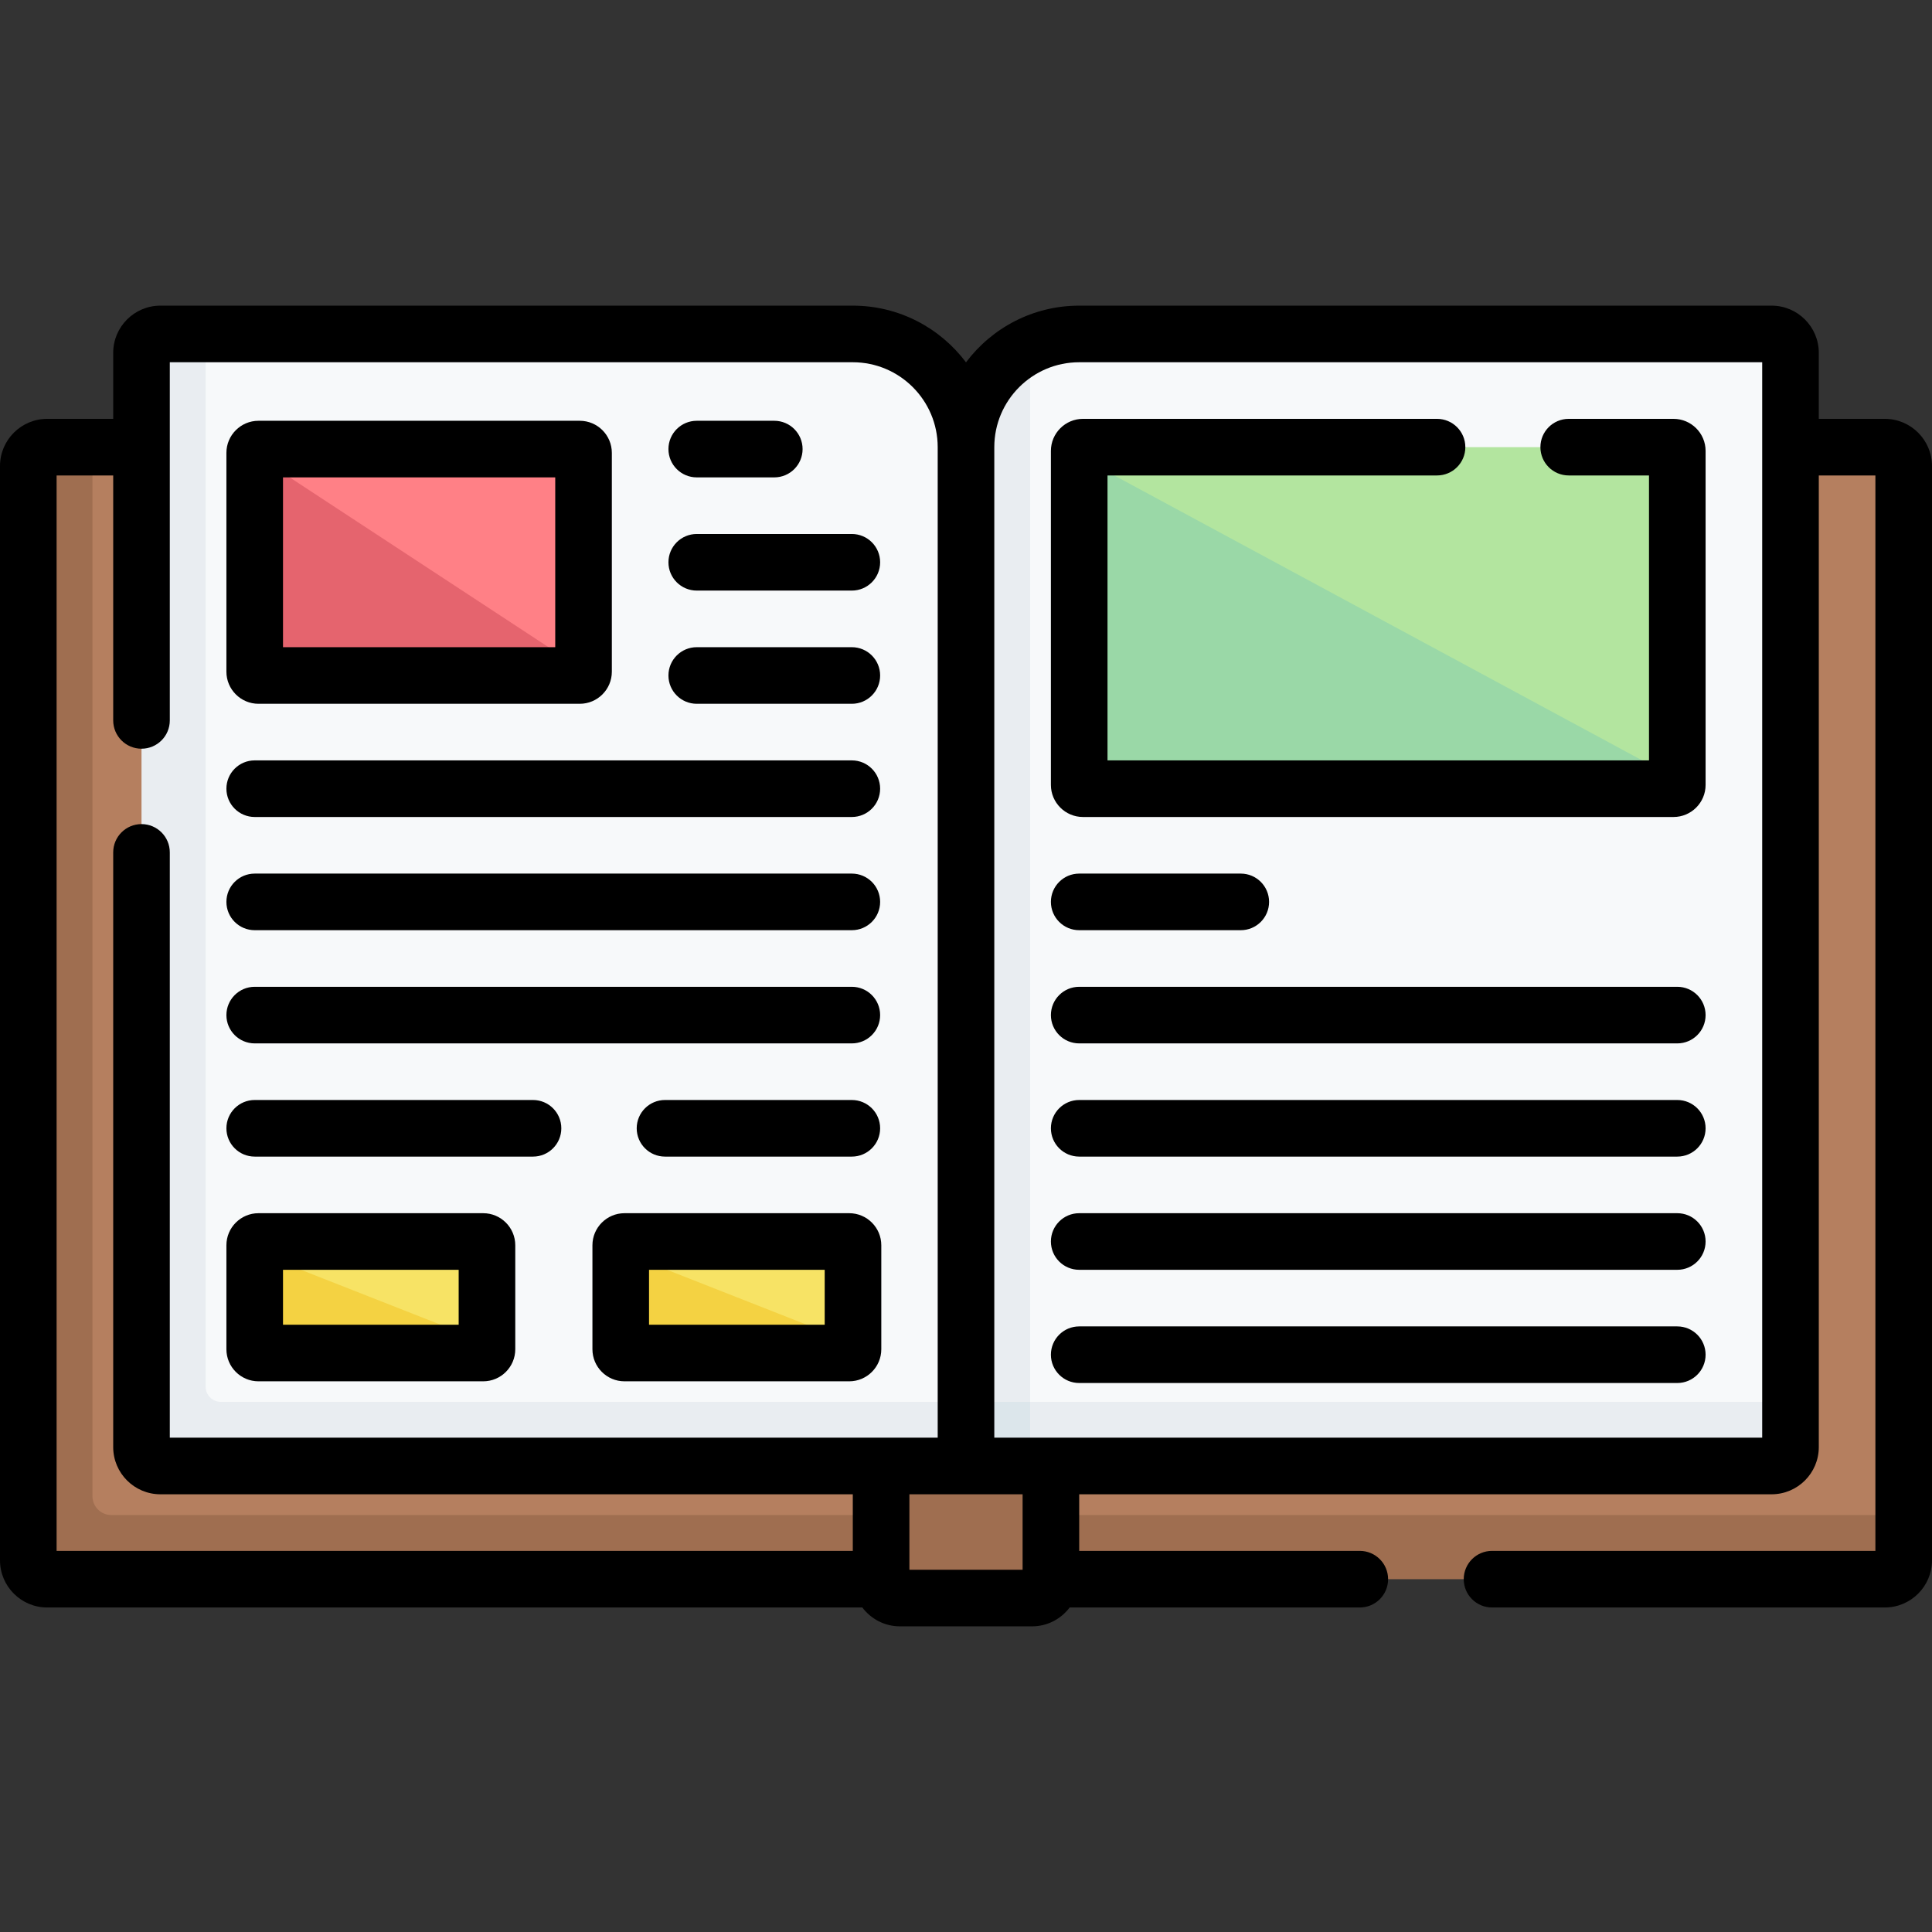 <svg xmlns="http://www.w3.org/2000/svg" id="Capa_1" height="512" viewBox="0 0 512 512" width="512"><rect x="0" y="0" width="512" height="512" fill="#333333" stroke="none"/><g><g><path d="m491.723 413h-473.361c-2.761 0-5-2.239-5-5l-1.638-278.989c0-2.761 2.239-5 5-5l7.776-5.511h475c2.761 0 5 2.239 5 5v278l-7.777 6.5c0 2.761-2.238 5-5 5z" fill="#b57f5f"></path><path d="m504.5 401.5v12c0 2.761-2.239 5-5 5h-487c-2.761 0-5-2.239-5-5v-290c0-2.761 2.239-5 5-5h12v278c0 2.761 2.239 5 5 5z" fill="#9f6e50"></path><path d="m273.5 423.5h-35c-2.761 0-5-2.239-5-5v-30h45v30c0 2.761-2.239 5-5 5z" fill="#9f6e50"></path><path d="m460.574 382.5-204.574 1.266-16.021-127.766 18.133-129.489c0-11.91 4.829-30.21 14.886-35.055 3.933-1.895 8.344-2.956 13.002-2.956h183.5c2.761 0 5 2.239 5 5v278l-8.926 6c0 2.761-2.238 5-5 5z" fill="#f7f9fa"></path><path d="m474.5 371.5v12c0 2.76-2.24 5-5 5h-213.5l-16.021-149.489 16.021-120.511c0-11.91 6.94-22.2 17-27.04v280.04z" fill="#e9edf1"></path><path d="m256 383.766-209.213 1.234c-2.761 0-5-2.239-5-5l-1.468-281.851c0-2.761 2.239-5 5-5l9.181-4.649h171.5c16.569 0 30 13.431 30 30z" fill="#f7f9fa"></path><path d="m273 371.5v17h-230.5c-2.761 0-5-2.239-5-5v-290c0-2.761 2.239-5 5-5h12v279c0 2.209 1.791 4 4 4z" fill="#e9edf1"></path><path d="m256 371.5h17v17h-17z" fill="#dce6eb"></path><path d="m154.64 126.01v46c0 1.71-.61 3.29-1.65 4.5l-60.586-16.404-23.254-38.596c1.27-1.53 3.19-2.5 5.35-2.5h73.14c3.87 0 7 3.13 7 7z" fill="#ff8086"></path><path d="m129.05 336.01v15.55c0 1.44-.43 2.77-1.17 3.87l-37.859-7.068-21.361-16.212c1.25-1.89 3.4-3.14 5.84-3.14h47.55c3.87 0 7 3.13 7 7z" fill="#f7e365"></path><path d="m444.5 125.5v76.51c0 1.44-.43 2.78-1.17 3.89l-83.862-29.39-72.298-54.89c1.26-1.88 3.4-3.12 5.83-3.12h144.5c3.87 0 7 3.13 7 7z" fill="#b3e59f"></path><path d="m443.33 205.9c-1.26 1.87-3.4 3.11-5.83 3.11h-144.5c-3.87 0-7-3.13-7-7v-76.51c0-1.44.43-2.77 1.17-3.88z" fill="#9ad8a7"></path><path d="m152.99 176.51c-1.27 1.53-3.19 2.5-5.35 2.5h-73.14c-3.87 0-7-3.13-7-7v-46c0-1.71.61-3.29 1.65-4.5z" fill="#e5646e"></path><path d="m127.88 355.43c-1.25 1.89-3.39 3.13-5.83 3.13h-47.55c-3.87 0-7-3.13-7-7v-15.55c0-1.42.42-2.75 1.16-3.86z" fill="#f4d242"></path><path d="m226.052 336.01v15.55c0 1.44-.43 2.77-1.17 3.87l-37.499-7.409-21.721-15.871c1.25-1.89 3.4-3.14 5.84-3.14h47.55c3.869 0 7 3.13 7 7z" fill="#f7e365"></path><path d="m224.882 355.43c-1.25 1.89-3.39 3.13-5.83 3.13h-47.55c-3.87 0-7-3.13-7-7v-15.55c0-1.42.42-2.75 1.16-3.86z" fill="#f4d242"></path></g><g><path d="m499.5 111h-17.5v-17.5c0-6.893-5.607-12.5-12.5-12.5h-183.5c-12.254 0-23.153 5.909-30 15.026-6.847-9.117-17.746-15.026-30-15.026h-183.5c-6.893 0-12.5 5.607-12.5 12.5v17.5h-17.5c-6.893 0-12.5 5.607-12.5 12.5v290c0 6.893 5.607 12.5 12.5 12.5h216.024c2.283 3.029 5.899 5 9.976 5h35c4.077 0 7.693-1.971 9.976-5h76.885c4.143 0 7.5-3.358 7.5-7.5s-3.357-7.5-7.5-7.5h-74.361v-15h183.5c6.893 0 12.5-5.607 12.5-12.5v-257.5h15v285h-101.596c-4.143 0-7.5 3.358-7.5 7.5s3.357 7.5 7.5 7.5h104.096c6.893 0 12.5-5.607 12.5-12.5v-290c0-6.893-5.607-12.5-12.5-12.5zm-484.5 15h15v64.915c0 4.142 3.357 7.5 7.5 7.5s7.5-3.358 7.5-7.5v-94.915h181c12.406 0 22.5 10.093 22.5 22.5v262.5h-203.5v-155.106c0-4.142-3.357-7.5-7.5-7.5s-7.5 3.358-7.5 7.5v157.606c0 6.893 5.607 12.5 12.5 12.5h183.5v15h-211zm256 290h-30v-20h15 15zm196-35h-203.5v-262.5c0-12.407 10.094-22.5 22.5-22.5h181z"></path><path d="m68.5 186.511h85.144c4.687 0 8.5-3.813 8.5-8.5v-58c0-4.687-3.813-8.5-8.5-8.5h-85.144c-4.687 0-8.5 3.813-8.5 8.5v58c0 4.687 3.813 8.5 8.5 8.5zm6.5-60h72.144v45h-72.144z"></path><path d="m184.644 126.511h20.551c4.143 0 7.5-3.358 7.5-7.5s-3.357-7.5-7.5-7.5h-20.551c-4.143 0-7.5 3.358-7.5 7.5s3.357 7.5 7.5 7.5z"></path><path d="m184.644 156.511h41.102c4.143 0 7.5-3.358 7.5-7.5s-3.357-7.5-7.5-7.5h-41.102c-4.143 0-7.5 3.358-7.5 7.5s3.357 7.5 7.5 7.5z"></path><path d="m184.644 186.511h41.102c4.143 0 7.5-3.358 7.5-7.5s-3.357-7.5-7.5-7.5h-41.102c-4.143 0-7.5 3.358-7.5 7.5s3.357 7.5 7.5 7.5z"></path><path d="m67.5 216.511h158.245c4.143 0 7.5-3.358 7.5-7.5s-3.357-7.5-7.5-7.5h-158.245c-4.143 0-7.5 3.358-7.5 7.5s3.357 7.5 7.5 7.5z"></path><path d="m67.5 246.511h158.245c4.143 0 7.5-3.358 7.5-7.5s-3.357-7.5-7.5-7.5h-158.245c-4.143 0-7.5 3.358-7.5 7.5s3.357 7.5 7.5 7.5z"></path><path d="m67.5 276.511h158.245c4.143 0 7.5-3.358 7.5-7.5s-3.357-7.5-7.5-7.5h-158.245c-4.143 0-7.5 3.358-7.5 7.5s3.357 7.5 7.5 7.5z"></path><path d="m225.745 306.511c4.143 0 7.5-3.358 7.5-7.5s-3.357-7.5-7.5-7.5h-49.511c-4.143 0-7.5 3.358-7.5 7.5s3.357 7.5 7.5 7.5z"></path><path d="m67.5 306.511h73.755c4.143 0 7.5-3.358 7.5-7.5s-3.357-7.5-7.5-7.5h-73.755c-4.143 0-7.5 3.358-7.5 7.5s3.357 7.5 7.5 7.5z"></path><path d="m68.5 366.064h59.553c4.687 0 8.5-3.813 8.5-8.5v-27.553c0-4.687-3.813-8.5-8.5-8.5h-59.553c-4.687 0-8.5 3.813-8.5 8.5v27.553c0 4.687 3.813 8.5 8.5 8.5zm6.5-29.553h46.553v14.553h-46.553z"></path><path d="m225.053 321.511h-59.553c-4.687 0-8.5 3.813-8.5 8.5v27.553c0 4.687 3.813 8.5 8.5 8.5h59.553c4.687 0 8.5-3.813 8.5-8.5v-27.553c0-4.687-3.814-8.5-8.5-8.5zm-6.5 29.553h-46.553v-14.553h46.553z"></path><path d="m278.5 119.5v88.511c0 4.687 3.813 8.5 8.5 8.5h156.5c4.687 0 8.5-3.813 8.5-8.5v-88.511c0-4.687-3.813-8.5-8.5-8.5h-27.776c-4.143 0-7.5 3.358-7.5 7.5s3.357 7.5 7.5 7.5h21.276v75.511h-143.5v-75.511h87.33c4.143 0 7.5-3.358 7.5-7.5s-3.357-7.5-7.5-7.5h-93.83c-4.687 0-8.5 3.813-8.5 8.5z"></path><path d="m286 246.511h42.82c4.143 0 7.5-3.358 7.5-7.5s-3.357-7.5-7.5-7.5h-42.82c-4.143 0-7.5 3.358-7.5 7.5s3.357 7.5 7.5 7.5z"></path><path d="m444.5 261.511h-158.5c-4.143 0-7.5 3.358-7.5 7.5s3.357 7.5 7.5 7.5h158.5c4.143 0 7.5-3.358 7.5-7.5s-3.357-7.5-7.5-7.5z"></path><path d="m444.5 291.511h-158.5c-4.143 0-7.5 3.358-7.5 7.5s3.357 7.5 7.5 7.5h158.5c4.143 0 7.5-3.358 7.5-7.5s-3.357-7.5-7.5-7.5z"></path><path d="m444.5 321.511h-158.5c-4.143 0-7.5 3.358-7.5 7.5s3.357 7.5 7.5 7.5h158.5c4.143 0 7.5-3.358 7.5-7.5s-3.357-7.5-7.5-7.5z"></path><path d="m444.5 351.511h-158.5c-4.143 0-7.5 3.358-7.5 7.5s3.357 7.5 7.5 7.5h158.5c4.143 0 7.5-3.358 7.5-7.5s-3.357-7.5-7.5-7.5z"></path></g></g></svg>
